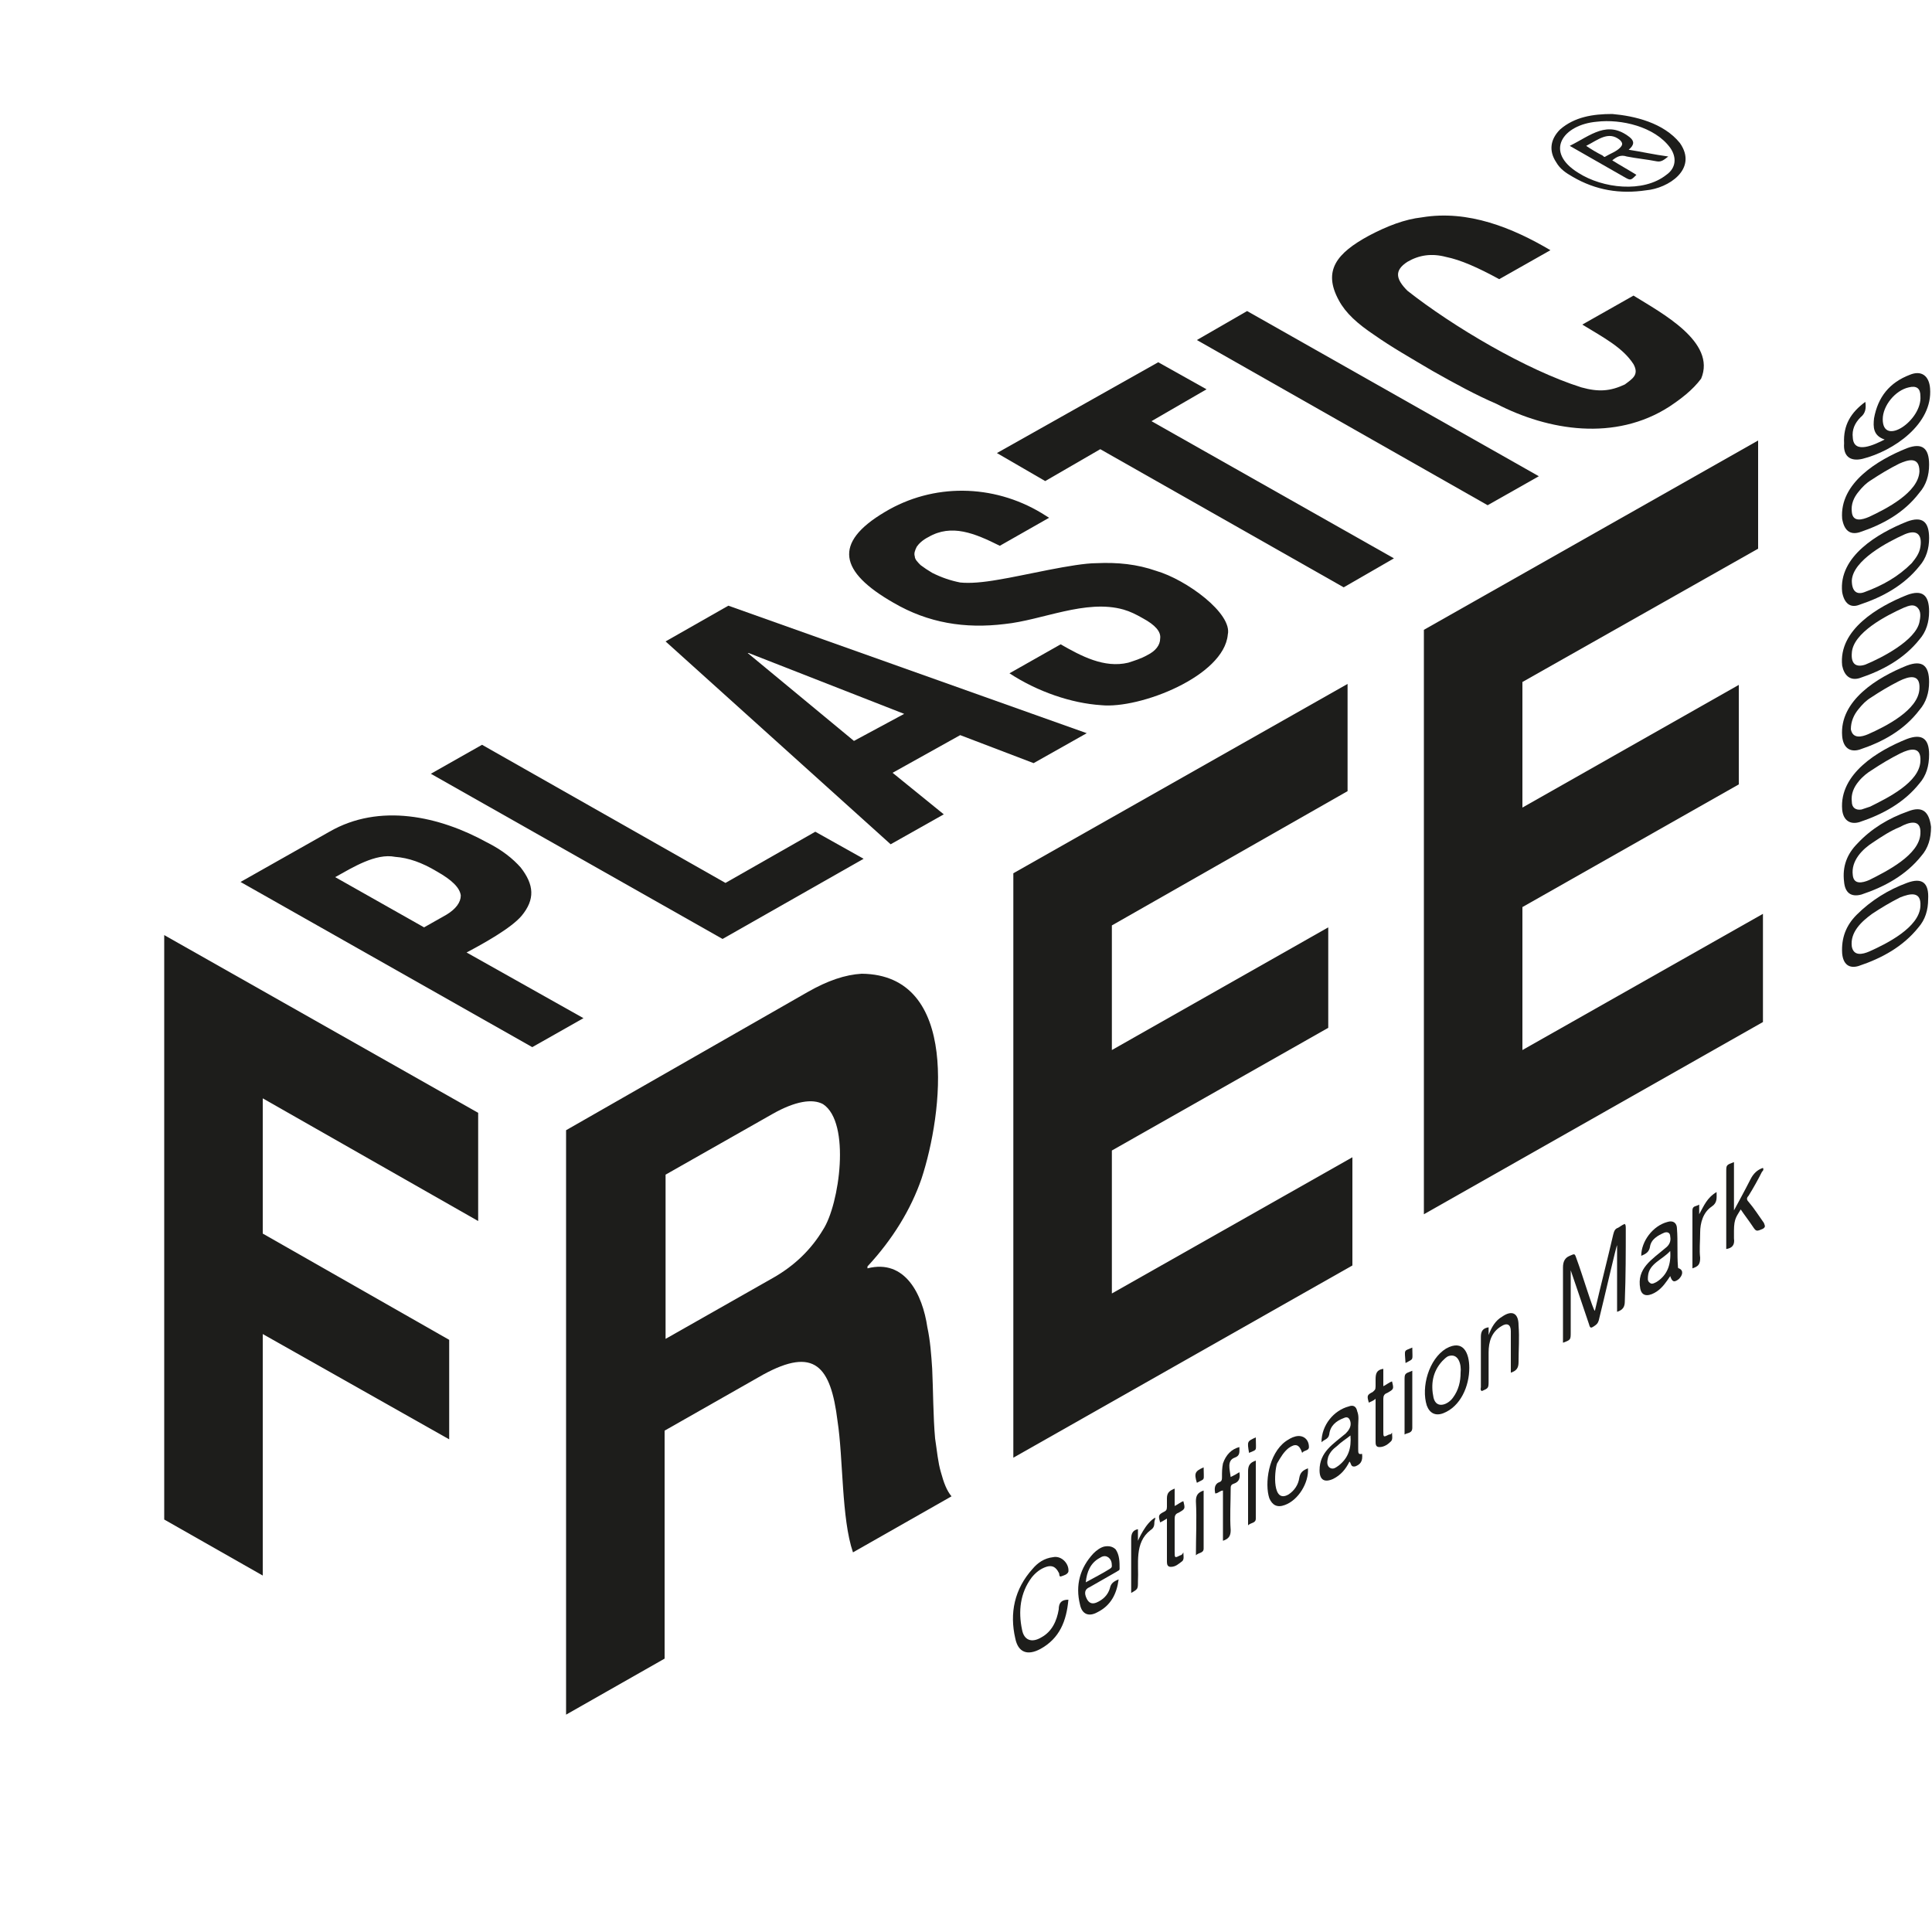 <?xml version="1.0" encoding="utf-8"?>
<!DOCTYPE svg PUBLIC "-//W3C//DTD SVG 1.1//EN" "http://www.w3.org/Graphics/SVG/1.1/DTD/svg11.dtd">
<svg version="1.1" id="plastic-free-mark-logo" xmlns="http://www.w3.org/2000/svg" xmlns:xlink="http://www.w3.org/1999/xlink" x="0px" y="0px" width="200px" height="200px" viewBox="0 0 200 200" style="enable-background:new 0 0 200 200;" xml:space="preserve">
<style type="text/css">.st0{fill:#1D1D1B;}</style><path class="st0" d="M112.5 75.9L75.4 62.7l-6.5 3.7 23.3 21 5.5-3.1L92.4 80l7-3.9L107 79 112.5 75.9zM88.4 76.7l-11-9.1h0.1l16.1 6.3L88.4 76.7z"/><polygon class="st0" points="124.9 40.3 119.9 37.5 103.2 46.9 108.2 49.8 113.9 46.5 139.1 60.8 144.3 57.8 119.2 43.6 "/><path class="st0" d="M92.5 62.4c3.6 2.1 7.4 2.7 11.5 2.2 3.9-0.4 8.4-2.6 12.3-1.5 0.7 0.2 1.3 0.5 2 0.9 1.3 0.7 1.9 1.4 1.8 2.1 0 0.7-0.5 1.3-1.3 1.7 -0.7 0.4-1.4 0.6-2 0.8 -2.5 0.6-4.9-0.7-7-1.9l-5.3 3c2.9 1.9 6.4 3.1 9.5 3.3 4 0.4 12.7-3 13.1-7.3 0.5-2.2-4.3-5.7-7.4-6.6 -2-0.7-4-0.9-6.2-0.8 -2.3 0-7.6 1.3-10.1 1.7 -1.7 0.3-3 0.4-4 0.3 -1-0.2-1.9-0.5-2.9-1 -0.5-0.3-0.8-0.5-1.2-0.8 -0.3-0.3-0.6-0.6-0.6-0.9 -0.1-0.3 0-0.6 0.2-1 0.2-0.3 0.6-0.7 1.2-1 2.4-1.4 4.8-0.4 7.4 0.9l5.1-2.9 -0.8-0.5c-5-3-11.2-3.1-16.2-0.1C86.2 56.2 86.9 59.2 92.5 62.4z"/><polygon class="st0" points="159.3 49.3 129.1 32.2 123.9 35.2 154 52.3 "/><path class="st0" d="M142.3 34.7c1.7 1.2 3.8 2.4 6 3.7 2.3 1.3 4.5 2.5 6.6 3.4 5.4 2.8 12.3 3.9 17.9 0.3 1.2-0.8 2.4-1.7 3.3-2.9 1.6-3.8-4.1-6.8-7-8.6l-5.3 3c2.3 1.4 4.2 2.4 5.3 4.1 0.6 1.1-0.1 1.5-0.9 2.1 -1.5 0.7-2.7 0.8-4.5 0.3 -5.7-1.8-13.3-6.3-18-10 -1.2-1.2-1.4-2.1 0-3 1.2-0.7 2.5-0.9 4-0.5 1.5 0.3 3.3 1.1 5.5 2.3l5.3-3c-3.9-2.3-8.5-4.2-13.3-3.4 -1.8 0.2-3.6 0.9-5.5 1.9 -3.3 1.8-4.8 3.6-3.1 6.7C139.3 32.4 140.5 33.5 142.3 34.7z"/><path class="st0" d="M48.3 98.6c1.7-0.9 4.6-2.5 5.7-3.8 1.4-1.7 1.3-3.2-0.1-5 -0.8-0.9-1.9-1.8-3.5-2.6 -4.9-2.7-11.1-4.1-16.3-1.1 0 0-9.2 5.2-9.2 5.2l30.2 17.1 5.3-3L48.3 98.6zM46.2 94.7L43.9 96l-9.2-5.2c1.8-1 4.2-2.5 6.2-2.1 1.4 0.1 2.8 0.6 4.3 1.5 1.6 0.9 2.4 1.7 2.5 2.5C47.7 93.4 47.2 94.1 46.2 94.7z"/><polygon class="st0" points="89.4 88.9 84.4 86.1 75.1 91.4 49.9 77.1 44.6 80.1 74.8 97.2 "/><polygon class="st0" points="17 157.3 27.2 163.1 27.2 138.1 46.5 149 46.5 138.7 27.2 127.7 27.2 113.7 49.5 126.4 49.5 115.2 17 96.8 "/><path class="st0" d="M96.8 148.9c-0.2-2.2-0.2-5.1-0.3-7.2 -0.1-1.5-0.2-2.9-0.5-4.3 -0.5-3.4-2.3-7.1-6.2-6.1v-0.2c2.6-2.8 4.5-5.9 5.6-9.1 2.2-6.7 4-21.1-6.2-21.2 -1.7 0.1-3.5 0.7-5.6 1.9l-25 14.3v60.5l10.2-5.8v-23.6l10.2-5.8c5.3-2.9 7-0.9 7.7 4.8 0.6 3.9 0.4 10.1 1.6 13.6l10.2-5.8c-0.5-0.6-0.8-1.4-1.1-2.5C97.1 151.4 97 150.2 96.8 148.9zM85.2 127.3c-1.2 2-2.9 3.7-5.2 5l-11.1 6.3v-17l11.1-6.3c2.3-1.3 4.1-1.6 5.2-1C88.1 116.2 86.9 124.7 85.2 127.3z"/><polygon class="st0" points="139.5 81.9 139.5 70.8 104.9 90.4 104.9 150.9 140 131 140 119.8 115.1 133.9 115.1 119.1 137.5 106.4 137.5 96 115.1 108.7 115.1 95.8 "/><polygon class="st0" points="182.5 94.6 157.6 108.7 157.6 93.9 180 81.2 180 70.9 157.6 83.6 157.6 70.6 182 56.8 182 45.6 147.4 65.2 147.4 125.7 182.5 105.8 "/><path class="st0" d="M192.8 47.5c3.2-0.8 7.3-3.6 7-7.3 -0.1-1.3-0.9-1.9-2.1-1.4 -2.1 0.8-3.3 2.3-3.7 4.5 -0.1 0.9-0.1 1.8 1.1 2.2 -1 0.5-3.2 1.6-3.3-0.2 -0.1-0.8 0.2-1.5 0.8-2.1 0.5-0.4 0.6-0.9 0.5-1.6 -1.5 1.1-2.3 2.4-2.2 4.3C190.8 47.2 191.5 47.8 192.8 47.5zM194.9 43.4c0-1.4 1.3-3 2.7-3.3 0.8-0.2 1.2 0.1 1.2 0.9C199 43.5 194.9 46.3 194.9 43.4z"/><path class="st0" d="M192.5 70.2c2.4-0.8 4.6-2 6.2-4 0.7-0.8 1-1.8 1-2.9 0-1.7-0.7-2.3-2.3-1.7 -3 1.2-7.1 3.6-6.7 7.3C190.9 69.9 191.5 70.5 192.5 70.2zM191.7 67.6c0.1-2.1 3.6-3.9 5.4-4.7 0.5-0.2 1-0.4 1.4 0 0.4 0.4 0.3 1 0.2 1.5 -0.4 1.9-3.9 3.7-5.6 4.4C192.2 69.1 191.6 68.8 191.7 67.6z"/><path class="st0" d="M192.5 77.6c2.4-0.8 4.6-2 6.2-4.1 0.7-0.8 1-1.8 1-2.9 0-1.7-0.7-2.3-2.3-1.7 -3 1.2-7 3.6-6.7 7.3C190.8 77.4 191.5 77.9 192.5 77.6zM192.4 73.4c0.4-0.5 0.8-0.9 1.3-1.2 0.9-0.6 1.9-1.2 2.9-1.7 1-0.5 2.2-0.8 2.1 0.8 -0.1 2.2-3.5 3.9-5.3 4.7 -0.7 0.3-1.6 0.5-1.8-0.5C191.6 74.7 191.9 74 192.4 73.4z"/><path class="st0" d="M192.5 85.1c2.4-0.8 4.6-2 6.2-4 0.7-0.8 1-1.8 1-3 0-1.6-0.7-2.2-2.3-1.6 -3 1.2-7 3.6-6.7 7.3C190.8 84.9 191.5 85.4 192.5 85.1zM192.4 80.9c0.4-0.5 0.9-0.9 1.4-1.2 0.9-0.6 1.9-1.2 2.9-1.7 1-0.5 2.2-0.8 2.1 0.8 -0.1 2.2-3.4 3.8-5.2 4.7 -0.3 0.1-0.6 0.2-0.9 0.3 -0.6 0.1-1-0.2-1-0.8C191.6 82.2 191.9 81.5 192.4 80.9z"/><path class="st0" d="M192.5 55.1c2.4-0.8 4.6-2 6.2-4.1 0.7-0.8 1-1.8 1-2.9 0-1.7-0.7-2.3-2.3-1.7 -3 1.2-7 3.6-6.7 7.3C190.9 54.9 191.5 55.4 192.5 55.1zM192.4 50.9c0.4-0.5 0.8-0.9 1.3-1.2 0.9-0.6 1.9-1.2 2.9-1.7 0.9-0.4 2.1-0.8 2.1 0.8 -0.1 2.2-3.5 3.9-5.2 4.7 -0.7 0.3-1.7 0.6-1.8-0.5C191.6 52.2 191.9 51.5 192.4 50.9z"/><path class="st0" d="M197.4 91.4c-1.9 0.7-3.7 1.8-5.2 3.3 -1.1 1.1-1.6 2.4-1.5 4 0.1 1.1 0.7 1.6 1.7 1.3 2.4-0.8 4.6-2 6.2-4 0.7-0.8 1-1.8 1-2.9C199.7 91.4 199 90.8 197.4 91.4zM198.8 93.8c-0.1 2.2-3.5 3.9-5.3 4.7 -0.7 0.3-1.6 0.5-1.8-0.5 -0.2-1.5 1-2.6 2.1-3.4 0.9-0.6 1.9-1.2 2.9-1.7C197.7 92.5 198.9 92.2 198.8 93.8z"/><path class="st0" d="M192.5 62.6c2.4-0.8 4.6-2 6.2-4 0.7-0.8 1-1.8 1-2.9 0-1.7-0.7-2.3-2.3-1.7 -3 1.2-7.1 3.6-6.7 7.3C190.9 62.4 191.5 63 192.5 62.6zM197.2 55.3c1.2-0.5 1.8 0 1.6 1.3 -0.1 0.7-0.5 1.2-0.9 1.7 -1.4 1.4-3 2.3-4.9 3 -0.8 0.3-1.3-0.1-1.3-1.2C191.8 58 195.4 56.1 197.2 55.3z"/><path class="st0" d="M197.5 84c-2 0.7-3.8 1.8-5.2 3.3 -1.1 1.1-1.6 2.4-1.4 4 0.1 1.1 0.7 1.6 1.8 1.3 2.4-0.8 4.6-2 6.2-4 0.7-0.8 1-1.8 1-3C199.7 84 199 83.4 197.5 84zM198.8 86.3c-0.1 2.2-3.5 3.9-5.3 4.8 -0.7 0.3-1.6 0.5-1.7-0.5 -0.2-1.5 1-2.7 2.1-3.4 0.9-0.6 1.8-1.2 2.8-1.6C197.6 85.1 198.9 84.7 198.8 86.3z"/><path class="st0" d="M173.9 14.8c-1.7-2.1-4.7-2.8-7-3 -2 0-3.9 0.3-5.4 1.6 -1 1-1.2 2.2-0.4 3.4 0.4 0.7 1 1.1 1.7 1.5 2.4 1.4 4.9 1.8 7.6 1.4C172.7 19.5 175.8 17.5 173.9 14.8zM172.5 18.1c-2.4 1.9-6.6 1.4-9.1-0.2 -3.6-2.2-1.6-5 1.9-5.3 2.5-0.3 6 0.5 7.6 2.7C173.6 16.3 173.5 17.4 172.5 18.1z"/><path class="st0" d="M168.7 14.2c-2.3-1.8-4-0.2-6.2 0.9 1.9 1.1 3.7 2.1 5.6 3.2 0.7 0.4 0.7 0.4 1.3-0.2 -0.8-0.5-1.7-1-2.5-1.5 0.5-0.4 0.9-0.6 1.5-0.4 1 0.2 2.1 0.3 3.1 0.5 0.5 0.1 0.8-0.2 1.2-0.5 -1.5-0.2-2.8-0.5-4.1-0.7C169.2 15 169.2 14.6 168.7 14.2zM167.7 15.3c-0.4 0.4-1 0.6-1.5 0.9 -0.1 0.1-0.2 0-0.3-0.1 -0.6-0.3-1.1-0.6-1.7-1 1.2-0.6 2.3-1.6 3.5-0.6C168 14.8 168 15 167.7 15.3z"/><path class="st0" d="M168.3 127.1c0-0.1 0-0.3-0.1-0.4 -0.3 0.1-0.5 0.3-0.7 0.4 -0.3 0.1-0.4 0.3-0.5 0.7 -0.6 2.6-1.3 5.3-1.9 7.9 -0.2-0.1-1.3-3.8-1.9-5.4 -0.2-0.6-0.2-0.5-0.7-0.3 -0.5 0.2-0.7 0.6-0.7 1.2 0 2.6 0 5.2 0 7.8 0.8-0.3 0.8-0.3 0.8-1.1 0-2.1 0-6.4 0-6.4s1.3 3.8 1.9 5.6c0.1 0.4 0.2 0.4 0.5 0.2 0.3-0.2 0.4-0.3 0.5-0.6 0.6-2.4 1.8-7.7 1.9-7.8 0 2.3 0 4.6 0 6.9 0.6-0.2 0.8-0.5 0.8-1.1C168.3 132.1 168.3 129.6 168.3 127.1z"/><path class="st0" d="M109.6 166.6c-0.2 1.2-0.7 2.3-1.8 2.9 -1 0.6-1.8 0.3-2-0.8 -0.4-1.9-0.2-3.8 1-5.4 0.4-0.5 0.9-0.9 1.5-1.1 0.6-0.2 1 0 1.3 0.6 0.1 0.1 0 0.4 0.2 0.4 0.3-0.1 0.7-0.2 0.8-0.5 0.1-0.8-0.7-1.7-1.6-1.5 -0.9 0.1-1.6 0.6-2.1 1.2 -1.9 2.1-2.4 4.6-1.8 7.2 0.3 1.5 1.3 1.8 2.6 1.1 2-1.1 2.7-2.9 2.9-5.1C109.9 165.6 109.6 165.9 109.6 166.6z"/><path class="st0" d="M140.6 150c0-0.8 0-1.6 0-2.4 0-0.5 0.1-1-0.1-1.5 -0.1-0.5-0.4-0.7-0.9-0.5 -1.5 0.4-2.8 1.9-2.8 3.7 0.3-0.3 0.7-0.3 0.8-0.8 0.1-0.9 0.7-1.4 1.5-1.7 0.4-0.2 0.6 0 0.7 0.4 0.1 0.5-0.2 0.9-0.5 1.2 -1.3 1.1-2.7 1.9-2.7 3.8 0 1 0.5 1.3 1.4 0.9 0.8-0.4 1.3-1 1.7-1.8 0.2 0.2 0.1 0.6 0.6 0.5 0.5-0.2 0.8-0.5 0.7-1.3C140.6 150.6 140.6 150.4 140.6 150zM138.6 151.7c-0.3 0.2-0.6 0.5-1 0.2 -0.3-0.3-0.2-0.7-0.1-1.1 0.2-0.5 0.5-0.8 0.9-1.1 0.4-0.4 0.9-0.7 1.4-1.1C139.9 149.9 139.6 150.9 138.6 151.7z"/><path class="st0" d="M173.8 131.3c-0.1 0-0.1-0.1-0.1-0.2 -0.1-1.3 0-2.6-0.1-3.9 0-0.6-0.4-0.9-1-0.7 -1.5 0.4-2.7 2-2.7 3.5 0.5-0.2 0.8-0.4 0.9-0.9 0.1-0.8 0.8-1.2 1.5-1.5 0.3-0.1 0.6 0 0.6 0.4 0.1 0.5-0.1 0.9-0.5 1.2 -1.4 1.2-3 2.1-2.6 4.2 0.2 1 1.1 0.7 1.7 0.3 0.6-0.4 1-1 1.4-1.6 0.2 0.6 0.4 0.7 0.9 0.3C174.2 132 174.3 131.5 173.8 131.3zM171.5 132.7c-0.2 0.1-0.5 0.3-0.7 0.1 -0.3-0.2-0.2-0.5-0.2-0.7 0.1-1.3 1.5-1.7 2.3-2.6C173 130.9 172.6 132 171.5 132.7z"/><path class="st0" d="M114.3 160.1c-0.4 0.1-0.8 0.4-1.1 0.7 -1.4 1.5-1.9 3.3-1.4 5.3 0.2 1 0.9 1.3 1.8 0.8 1.4-0.7 2-1.9 2.2-3.4 -0.5 0.2-0.8 0.4-0.9 0.9 -0.2 0.7-0.7 1.2-1.4 1.5 -0.5 0.2-0.8 0-1-0.4 -0.3-0.6-0.2-1 0.3-1.2 0.9-0.5 1.9-1.1 2.8-1.6 0.1-0.1 0.3-0.1 0.3-0.3 0-0.7 0-1.4-0.4-2C115.2 160.1 114.8 160 114.3 160.1zM114.9 162.4c-0.8 0.5-1.6 0.9-2.5 1.4 0.1-1.1 0.5-2 1.4-2.5 0.3-0.2 0.6-0.3 0.9-0.1 0.3 0.2 0.4 0.5 0.4 0.9C115.1 162.3 115 162.3 114.9 162.4z"/><path class="st0" d="M182.6 126.6c-0.5-0.7-1-1.5-1.6-2.2 -0.2-0.2-0.2-0.4 0-0.6 0.5-0.8 1-1.7 1.4-2.5 0.1-0.1 0.2-0.2 0.1-0.4 -0.6 0.2-1 0.6-1.3 1.2 -0.5 1-1.7 3.2-1.7 3.2s0-3.4 0-5c-0.8 0.3-0.8 0.3-0.8 1 0 2.7 0 5.3 0 8 0.6-0.1 0.9-0.4 0.8-1.1 0-0.3 0-0.4 0-0.8 0-1.3 0.3-1.5 0.7-2.2 0.4 0.6 0.8 1.1 1.2 1.7 0.4 0.6 0.4 0.6 1.1 0.3C182.8 127 182.7 126.9 182.6 126.6z"/><path class="st0" d="M149.7 139.6c-1.8 1.1-2.6 4-2 5.9 0.3 0.8 0.9 1.1 1.7 0.8 1.8-0.7 2.7-2.8 2.7-4.7C152.1 140.1 151.5 138.6 149.7 139.6zM151.2 142.1c0 0.9-0.2 1.8-0.8 2.6 -0.5 0.7-1.7 1.2-2 0 -0.3-1.4-0.1-2.7 0.9-3.8 0.2-0.2 0.4-0.4 0.6-0.5C151 140 151.3 141.3 151.2 142.1z"/><path class="st0" d="M157.2 137.2c0-1.3-0.7-1.6-1.7-0.9 -0.7 0.4-1.1 1.1-1.4 1.9 0-0.3 0-0.6 0-0.8 -0.6 0.1-0.8 0.4-0.8 1 0 1.7 0 3.5 0 5.2 0 0.1-0.1 0.3 0.1 0.4 0.7-0.3 0.7-0.3 0.7-1.1 0-1 0-1.9 0-2.9 0-1.1 0.3-2.1 1.3-2.7 0.6-0.4 1-0.2 1 0.5 0 1.4 0 2.9 0 4.3 0.6-0.2 0.8-0.5 0.8-1.1C157.2 139.7 157.3 138.5 157.2 137.2z"/><path class="st0" d="M133.4 149.9c0.7-0.5 1.1-0.4 1.4 0.5 0.2-0.3 0.7-0.2 0.7-0.6 0-0.8-0.6-1.3-1.4-1.1 -0.4 0.1-0.7 0.3-1 0.5 -1.8 1.3-2.2 4.4-1.7 5.9 0.3 0.7 0.8 1 1.6 0.7 1.4-0.5 2.5-2.3 2.4-3.8 -0.5 0.2-0.8 0.4-0.9 1 -0.1 0.7-0.5 1.3-1.1 1.7 -1.7 1-1.5-2.3-1.2-3.2C132.6 150.8 132.9 150.3 133.4 149.9z"/><path class="st0" d="M127.8 150.9c0.6-0.2 0.5-0.6 0.5-1.1 -0.8 0.2-1.4 0.8-1.7 1.7 -0.1 0.5-0.1 0.9-0.1 1.4 0 0.2 0 0.4-0.2 0.5 -0.6 0.2-0.6 0.7-0.5 1.2 0.3 0 0.5-0.3 0.8-0.3 0 1.8 0 3.5 0 5.2 0.6-0.2 0.8-0.5 0.8-1.1 -0.1-1.4 0-2.9 0-4.3 0-0.2 0-0.4 0.3-0.5 0.6-0.2 0.7-0.6 0.6-1.2 -0.3 0.2-0.5 0.3-0.9 0.5C127.3 152.1 127 151.2 127.8 150.9z"/><path class="st0" d="M143.8 148.5c-0.6 0.3-0.6 0.3-0.6-0.4 0-1.1 0-2.2 0-3.3 0-0.3 0.1-0.5 0.4-0.6 0.7-0.4 0.7-0.4 0.5-1.2 -0.3 0.1-0.5 0.3-0.9 0.5 0-0.7 0-1.2 0-1.8 -0.7 0.1-0.8 0.5-0.8 1.1 0 0.3 0 0.4 0 0.7 0 0.4-0.1 0.4-0.3 0.6 -0.6 0.3-0.6 0.4-0.4 1.1 0.2-0.1 0.5-0.2 0.7-0.4 0 1.5 0 2.9 0 4.4 0 0.3 0 0.6 0.4 0.6 0.5 0 0.9-0.3 1.2-0.6 0.2-0.2 0.1-0.6 0.1-0.9C144 148.5 143.9 148.5 143.8 148.5z"/><path class="st0" d="M122.2 161c-0.6 0.3-0.6 0.3-0.6-0.4 0-1.1 0-2.2 0-3.4 0-0.3 0.1-0.5 0.4-0.6 0.7-0.4 0.7-0.4 0.5-1.2 -0.3 0.1-0.5 0.3-0.9 0.5 0-0.6 0-1.2 0-1.8 -0.5 0.2-0.8 0.4-0.8 1 0 0.3 0 0.7 0 0.9 0 0.3-0.1 0.4-0.3 0.5 -0.6 0.3-0.6 0.4-0.4 1.1 0.2-0.1 0.4-0.2 0.7-0.4 0 1.6 0 3 0 4.5 0 0.3 0.1 0.5 0.4 0.5 0.5 0 0.8-0.3 1.2-0.6 0.2-0.2 0.1-0.6 0.1-0.9C122.4 160.9 122.3 161 122.2 161z"/><path class="st0" d="M119.6 157.1c-1 0.5-1.8 2.4-1.8 2.4s0-0.8 0-1.2c-0.5 0.1-0.7 0.4-0.7 1 0 1.7 0 3.5 0 5.2 0 0.1 0 0.3 0 0.4 0.7-0.4 0.7-0.4 0.7-1.2 0.1-1.8-0.4-4 1.3-5.3 0.3-0.2 0.4-0.4 0.4-0.8C119.5 157.4 119.6 157.3 119.6 157.1z"/><path class="st0" d="M175.9 125.7c0-0.3 0-0.6 0-1 -0.3 0.2-0.7 0.1-0.7 0.6 0 2 0 4 0 6 0.6-0.2 0.8-0.4 0.8-1.1 -0.1-0.8 0-1.7 0-2.6 0-1 0.3-2.1 1.2-2.7 0.6-0.4 0.5-0.9 0.5-1.5C176.7 124 176.4 124.8 175.9 125.7z"/><path class="st0" d="M124.6 154.3c-0.6 0.2-0.8 0.5-0.8 1.1 0.1 1.9 0 3.6 0 5.6 0.3-0.3 0.8-0.2 0.8-0.7C124.6 158.3 124.6 156.3 124.6 154.3z"/><path class="st0" d="M130 151.2c-0.6 0.2-0.8 0.5-0.8 1.1 0 1.8 0 3.7 0 5.6 0.3-0.3 0.8-0.2 0.8-0.7C130 155.2 130 153.2 130 151.2z"/><path class="st0" d="M146.2 141.9c-0.8 0.3-0.8 0.3-0.8 1 0 1.9 0 3.7 0 5.6 0.3-0.2 0.8-0.1 0.8-0.7C146.2 145.8 146.2 143.9 146.2 141.9z"/><path class="st0" d="M146.2 139.5c-0.9 0.4-0.8 0.1-0.7 1.6C146.4 140.6 146.2 140.9 146.2 139.5z"/><path class="st0" d="M129.3 150.4c0.9-0.4 0.7-0.1 0.7-1.6C129.1 149.2 129.1 149.2 129.3 150.4z"/><path class="st0" d="M123.9 153.5c0.9-0.5 0.7-0.1 0.7-1.6C123.7 152.3 123.6 152.5 123.9 153.5z"/></svg>